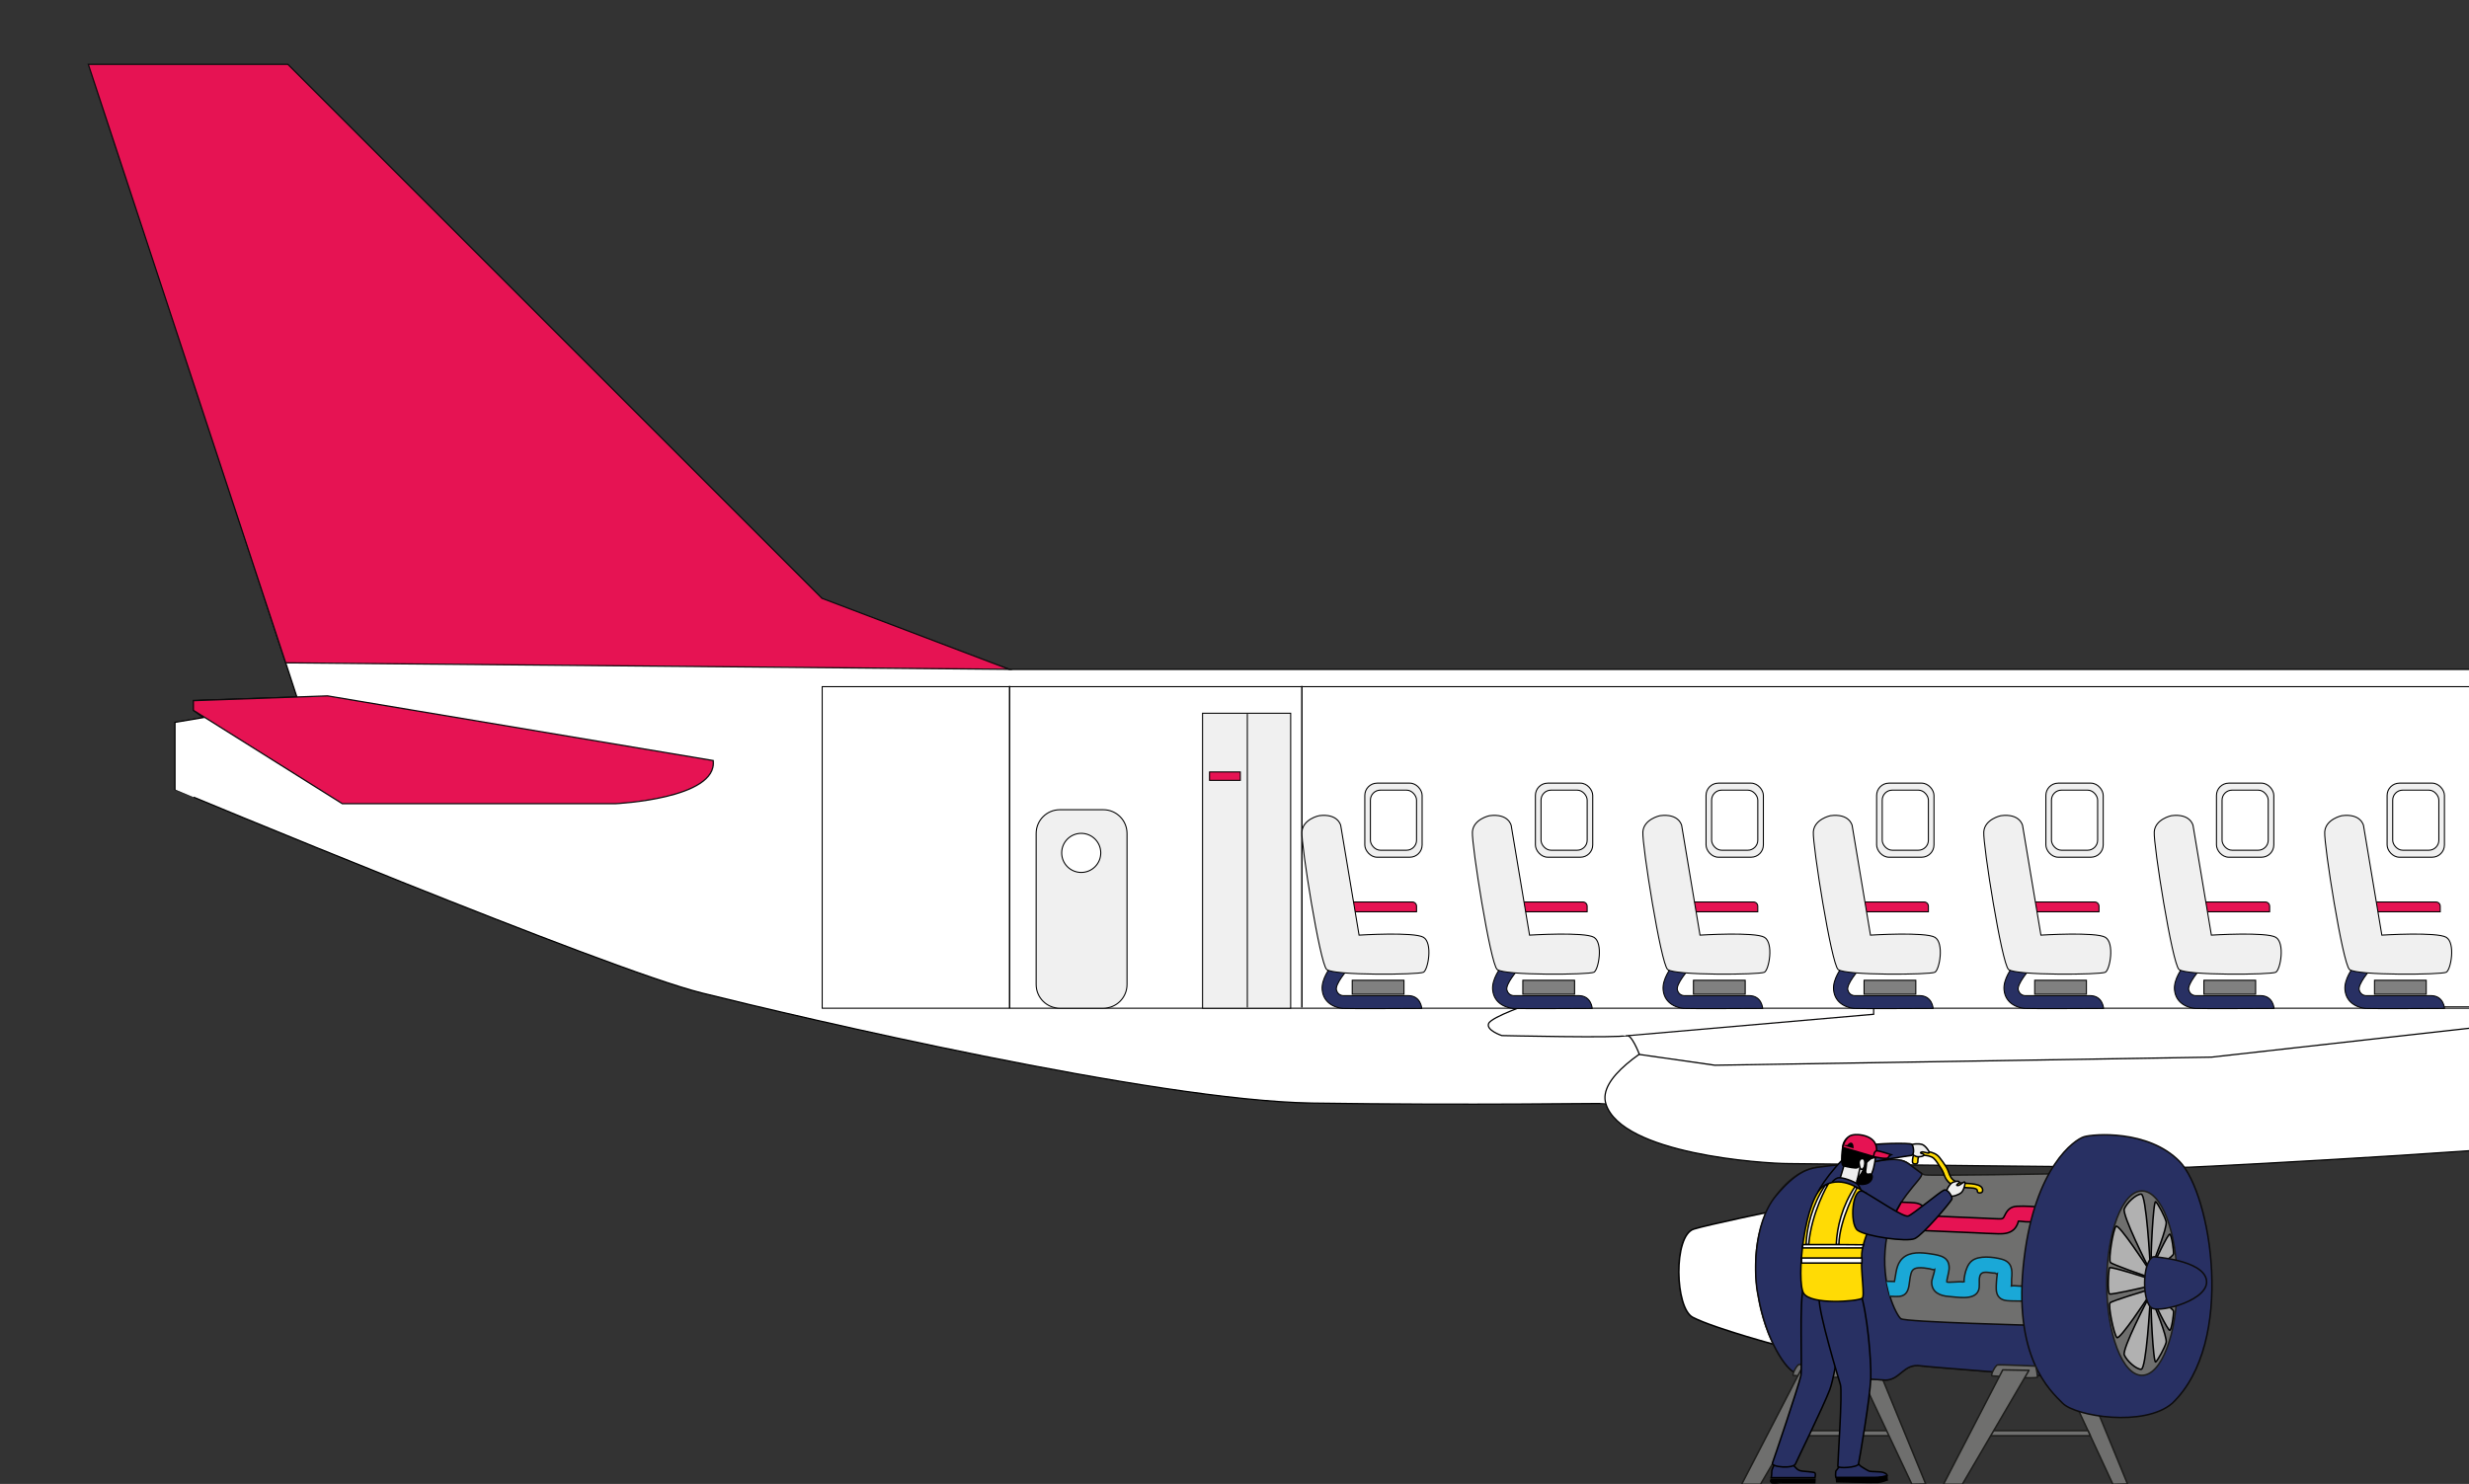 <?xml version="1.0" encoding="UTF-8"?>
<svg id="Layer_2" data-name="Layer 2" xmlns="http://www.w3.org/2000/svg" xmlns:xlink="http://www.w3.org/1999/xlink" viewBox="0 0 900.89 541.6">
  <rect x="0" y="0" width="900.89" height="541.6" fill="#333333" stroke="none"/>
  <defs>
    <style>
      .cls-1, .cls-2, .cls-3 {
        fill: none;
      }

      .cls-4, .cls-5, .cls-6, .cls-7, .cls-8, .cls-9, .cls-10, .cls-11, .cls-12, .cls-13, .cls-2, .cls-3, .cls-14, .cls-15, .cls-16, .cls-17, .cls-18, .cls-19, .cls-20, .cls-21 {
        stroke-miterlimit: 10;
      }

      .cls-4, .cls-5, .cls-6, .cls-9, .cls-12, .cls-22, .cls-14, .cls-16, .cls-19, .cls-20 {
        stroke-width: .56px;
      }

      .cls-4, .cls-6, .cls-7, .cls-8, .cls-9, .cls-10, .cls-11, .cls-12, .cls-2, .cls-3, .cls-16, .cls-17, .cls-18, .cls-19, .cls-20 {
        stroke: #000;
      }

      .cls-5 {
        fill: #1aa8d7;
      }

      .cls-5, .cls-22 {
        stroke: #1d1d1b;
      }

      .cls-6 {
        fill: #eee;
      }

      .cls-7 {
        fill: #f0f0f0;
      }

      .cls-7, .cls-8, .cls-10, .cls-2, .cls-17, .cls-18 {
        stroke-width: .38px;
      }

      .cls-8, .cls-9, .cls-14 {
        fill: #283063;
      }

      .cls-10, .cls-11, .cls-12, .cls-13 {
        fill: #fff;
      }

      .cls-11, .cls-13, .cls-15, .cls-21 {
        stroke-width: .46px;
      }

      .cls-13, .cls-14, .cls-15, .cls-21 {
        stroke: #0d0c0d;
      }

      .cls-3 {
        stroke-width: .51px;
      }

      .cls-22 {
        fill: #6f6f6e;
        stroke-linecap: round;
        stroke-linejoin: round;
      }

      .cls-15 {
        fill: #020203;
      }

      .cls-23 {
        fill: #a4ccfa;
      }

      .cls-16, .cls-17, .cls-21 {
        fill: #e61353;
      }

      .cls-18 {
        fill: gray;
      }

      .cls-19 {
        fill: #ffdb05;
      }

      .cls-20 {
        fill: #b1b1b1;
      }

      .cls-24 {
        clip-path: url(#clippath);
      }
    </style>
    <clipPath id="clippath">
      <rect class="cls-1" width="900.89" height="541.6"/>
    </clipPath>
  </defs>
  <g id="Layer_2-2" data-name="Layer 2">
    <g id="Illustrations">
      <g class="cls-24">
        <g>
          <g>
            <path class="cls-11" d="M1463.02,349.28s-47.2-79.54-133.72-94.39c-86.53-14.86-234.24-10.59-234.24-10.59H368.27s-56.39-18.36-67.76-25.36c-11.37-6.99-195.85-194.92-195.85-194.92H32.97l75.35,230.36-37.75,1.28v3.6l3.65,2.62-10.38,1.75v24.47c-.1,0,157.22,65.55,192.18,74.29s165.19,39.33,222.87,40.2c57.68.87,107.07,0,107.07.17h721.5c0,.21,99.64-1.92,145.09-36.01,13.98-10.49,10.49-17.48,10.49-17.48h-.02Z"/>
            <path class="cls-11" d="M883.55,358.26s20.1-2.62,33.21,1.75c13.11,4.37,35.83,14.86,35.83,31.46s0,20.39-5.24,23.74-137.24,10.36-148.59,10.79c-11.35.43-136.33-1.32-145.95-1.32s-61.18-3.5-66.86-21.85,63.37-42.83,63.37-42.83l234.24-1.75h-.01Z"/>
            <rect class="cls-15" x="865.99" y="293.32" width="12.24" height="15.91" rx=".85" ry=".85"/>
            <rect class="cls-15" x="828.67" y="293.32" width="12.24" height="15.91" rx=".85" ry=".85"/>
            <rect class="cls-15" x="791.34" y="293.32" width="12.24" height="15.91" rx=".85" ry=".85"/>
            <rect class="cls-15" x="753.41" y="293.32" width="12.24" height="15.91" rx=".85" ry=".85"/>
            <rect class="cls-15" x="716.08" y="293.32" width="12.24" height="15.91" rx=".85" ry=".85"/>
            <rect class="cls-15" x="678.76" y="293.32" width="12.24" height="15.91" rx=".85" ry=".85"/>
            <rect class="cls-15" x="641.43" y="293.32" width="12.24" height="15.91" rx=".85" ry=".85"/>
            <rect class="cls-15" x="604.12" y="293.32" width="12.24" height="15.91" rx=".85" ry=".85"/>
            <rect class="cls-15" x="566.79" y="293.32" width="12.24" height="15.91" rx=".85" ry=".85"/>
            <rect class="cls-15" x="529.46" y="293.32" width="12.24" height="15.91" rx=".85" ry=".85"/>
            <rect class="cls-15" x="492.14" y="293.32" width="12.24" height="15.91" rx=".85" ry=".85"/>
            <path class="cls-21" d="M260.23,277.58l-140.72-23.6-48.94,1.75v3.5l54.33,34.09h99.64s37.44-1.75,35.69-15.73h0Z"/>
            <path class="cls-11" d="M921.06,366.13s-25.59-7.87-42.33-9.84c-16.73-1.97-379.96-34.45-379.96-34.45l-27.56,2.95,50.75,24.12-13.84,6.5s22.26,6.78,27.62,5.8c5.36-.98,14.22-.98,14.22-.98l8.86,5.91s-14.53,4.92-15.63,7.38,4.8,4.43,4.8,4.43c0,0,43.31.98,45.28,0s4.92,6.89,4.92,6.89l27.56,3.94,181.12-2.95,114.18-12.8v-6.89h.01Z"/>
            <polyline class="cls-13" points="549.82 360.31 610.84 351.46 610.84 348.99 521.82 348.99"/>
            <polyline class="cls-13" points="593.1 378.06 683.66 370.18 683.66 366.74 558.53 366.25"/>
            <polygon class="cls-21" points="368.27 244.29 299.91 218.36 105.03 23.48 32.22 23.48 104.24 241.91 368.27 244.29"/>
            <path class="cls-11" d="M700.29,342.13s-.04-.75.34-1.13,2.01-2.79,2.36-3.03,1.58-1.08,1.82-1.12.17.4.17.4l-.06.36s.79-.56,1.3-.54,1.24.28,1.2.57-.42.67-.6.79.33-.1.4.43-.71.55-.76.84.24.48.19.77-.84,1.35-1.21,1.73-3.19,1.42-3.19,1.42l-1.95-1.5h-.01Z"/>
            <g>
              <path class="cls-10" d="M1429.89,321.95c-23.98-24.15-60.97-51.84-109.72-60.21-91.86-15.77-248.66-11.13-248.66-11.13H300v117.37h1129.77l.12-46.03Z"/>
              <line class="cls-3" x1="475.03" y1="250.36" x2="475.03" y2="367.72"/>
              <line class="cls-3" x1="368.38" y1="250.36" x2="368.38" y2="367.98"/>
              <line class="cls-2" x1="884.02" y1="367.47" x2="1183.04" y2="367.47"/>
              <rect class="cls-7" x="871.01" y="285.82" width="20.92" height="27.04" rx="4.49" ry="4.49"/>
              <rect class="cls-10" x="873.05" y="288.37" width="16.84" height="21.94" rx="3.66" ry="3.66"/>
              <rect class="cls-7" x="808.75" y="285.82" width="20.92" height="27.04" rx="4.49" ry="4.49"/>
              <rect class="cls-10" x="810.79" y="288.37" width="16.84" height="21.94" rx="3.66" ry="3.66"/>
              <rect class="cls-7" x="746.5" y="285.82" width="20.92" height="27.04" rx="4.49" ry="4.49"/>
              <rect class="cls-10" x="748.54" y="288.37" width="16.84" height="21.94" rx="3.66" ry="3.66"/>
              <rect class="cls-7" x="684.75" y="285.82" width="20.92" height="27.04" rx="4.49" ry="4.49"/>
              <rect class="cls-10" x="686.79" y="288.37" width="16.84" height="21.94" rx="3.66" ry="3.66"/>
              <rect class="cls-7" x="622.5" y="285.82" width="20.92" height="27.04" rx="4.49" ry="4.49"/>
              <rect class="cls-10" x="624.54" y="288.37" width="16.84" height="21.94" rx="3.66" ry="3.66"/>
              <rect class="cls-7" x="560.24" y="285.82" width="20.92" height="27.04" rx="4.49" ry="4.49"/>
              <rect class="cls-10" x="562.29" y="288.37" width="16.84" height="21.94" rx="3.66" ry="3.66"/>
              <rect class="cls-7" x="497.99" y="285.82" width="20.92" height="27.04" rx="4.49" ry="4.49"/>
              <rect class="cls-10" x="500.03" y="288.37" width="16.84" height="21.94" rx="3.66" ry="3.66"/>
              <g>
                <path class="cls-8" d="M858.83,352.64c-.16.47-3.61,4.62-3.19,8.69.54,5.32,5.53,6.56,7.39,6.72s28.93,0,28.93,0c0,0-.29-4.67-4.96-4.67h-23.51s-2.02.16-2.65-2.02c-.62-2.18,4.05-7.47,4.05-7.47l-6.07-1.25h.01Z"/>
                <rect class="cls-18" x="866.41" y="357.77" width="18.88" height="5.1"/>
                <path class="cls-17" d="M862.33,329.2h26.51c.86,0,1.55.7,1.55,1.55v2.02h-28.07v-3.57h.01Z"/>
                <path class="cls-7" d="M854.47,297.7s-5.92,1.25-6.23,5.92,6.55,47.95,9.03,50.2c2.48,2.26,33.62,1.95,35.33,1.01,1.71-.93,3.42-10.69,0-12.74s-23.51-.8-23.51-.8l-6.69-40.01s-.93-4.51-7.94-3.58h0Z"/>
              </g>
              <g>
                <path class="cls-8" d="M796.63,352.64c-.16.47-3.61,4.62-3.19,8.69.54,5.32,5.53,6.56,7.39,6.72s28.93,0,28.93,0c0,0-.29-4.67-4.96-4.67h-23.51s-2.02.16-2.65-2.02c-.62-2.18,4.05-7.47,4.05-7.47l-6.07-1.25h.01Z"/>
                <rect class="cls-18" x="804.16" y="357.77" width="18.88" height="5.1"/>
                <path class="cls-17" d="M800.08,329.2h26.51c.86,0,1.55.7,1.55,1.55v2.02h-28.07v-3.57h.01Z"/>
                <path class="cls-7" d="M792.27,297.7s-5.92,1.25-6.23,5.92,6.55,47.95,9.03,50.2c2.48,2.26,33.62,1.95,35.33,1.01s3.42-10.69,0-12.74-23.51-.8-23.51-.8l-6.69-40.01s-.93-4.51-7.94-3.58h0Z"/>
              </g>
              <g>
                <path class="cls-8" d="M734.43,352.64c-.16.47-3.61,4.62-3.19,8.69.54,5.32,5.53,6.56,7.39,6.72s28.93,0,28.93,0c0,0-.29-4.67-4.96-4.67h-23.51s-2.02.16-2.65-2.02c-.62-2.18,4.05-7.47,4.05-7.47l-6.07-1.25h.01Z"/>
                <rect class="cls-18" x="742.42" y="357.77" width="18.88" height="5.1"/>
                <path class="cls-17" d="M737.82,329.2h26.51c.86,0,1.55.7,1.55,1.55v2.02h-28.07v-3.57h.01Z"/>
                <path class="cls-7" d="M730.07,297.7s-5.92,1.25-6.23,5.92,6.55,47.95,9.03,50.2,33.62,1.95,35.33,1.01c1.71-.93,3.42-10.69,0-12.74s-23.51-.8-23.51-.8l-6.69-40.01s-.93-4.51-7.94-3.58h0Z"/>
              </g>
              <g>
                <path class="cls-8" d="M672.23,352.64c-.16.47-3.61,4.62-3.19,8.69.54,5.32,5.53,6.56,7.39,6.72s28.93,0,28.93,0c0,0-.29-4.67-4.96-4.67h-23.51s-2.02.16-2.65-2.02c-.62-2.18,4.05-7.47,4.05-7.47l-6.07-1.25h.01Z"/>
                <rect class="cls-18" x="680.16" y="357.77" width="18.88" height="5.1"/>
                <path class="cls-17" d="M675.57,329.2h26.51c.86,0,1.55.7,1.55,1.55v2.02h-28.07v-3.57h.01Z"/>
                <path class="cls-7" d="M667.88,297.7s-5.92,1.25-6.23,5.92,6.55,47.95,9.03,50.2,33.62,1.95,35.33,1.01,3.42-10.69,0-12.74-23.51-.8-23.51-.8l-6.69-40.01s-.93-4.51-7.94-3.58h0Z"/>
              </g>
              <g>
                <path class="cls-8" d="M610.04,352.64c-.16.47-3.61,4.62-3.19,8.69.54,5.32,5.53,6.56,7.39,6.72,1.87.16,28.93,0,28.93,0,0,0-.29-4.67-4.96-4.67h-23.51s-2.02.16-2.65-2.02c-.62-2.18,4.05-7.47,4.05-7.47l-6.07-1.25h.01Z"/>
                <rect class="cls-18" x="617.91" y="357.77" width="18.88" height="5.1"/>
                <path class="cls-17" d="M613.31,329.2h26.51c.86,0,1.55.7,1.55,1.55v2.02h-28.07v-3.57h.01Z"/>
                <path class="cls-7" d="M605.68,297.7s-5.92,1.25-6.23,5.92,6.55,47.95,9.03,50.2,33.62,1.95,35.33,1.01,3.42-10.69,0-12.74-23.51-.8-23.51-.8l-6.69-40.01s-.93-4.51-7.94-3.58h0Z"/>
              </g>
              <g>
                <path class="cls-8" d="M547.84,352.64c-.16.47-3.61,4.62-3.19,8.69.54,5.32,5.53,6.56,7.39,6.72,1.87.16,28.93,0,28.93,0,0,0-.29-4.67-4.96-4.67h-23.51s-2.02.16-2.65-2.02,4.05-7.47,4.05-7.47l-6.07-1.25h.01Z"/>
                <rect class="cls-18" x="555.65" y="357.77" width="18.88" height="5.1"/>
                <path class="cls-17" d="M551.06,329.2h26.51c.86,0,1.55.7,1.55,1.55v2.02h-28.07v-3.57h.01Z"/>
                <path class="cls-7" d="M543.48,297.7s-5.92,1.25-6.23,5.92,6.55,47.95,9.03,50.2c2.48,2.26,33.62,1.95,35.33,1.01s3.42-10.69,0-12.74-23.51-.8-23.51-.8l-6.69-40.01s-.93-4.51-7.94-3.58h0Z"/>
              </g>
              <g>
                <path class="cls-8" d="M485.64,352.64c-.16.47-3.61,4.62-3.19,8.69.54,5.32,5.53,6.56,7.39,6.72s28.93,0,28.93,0c0,0-.29-4.67-4.96-4.67h-23.51s-2.02.16-2.65-2.02c-.62-2.18,4.05-7.47,4.05-7.47l-6.07-1.25h.01Z"/>
                <rect class="cls-18" x="493.4" y="357.77" width="18.88" height="5.1"/>
                <path class="cls-17" d="M488.81,329.2h26.51c.86,0,1.55.7,1.55,1.55v2.02h-28.07v-3.57h.01Z"/>
                <path class="cls-7" d="M481.28,297.7s-5.92,1.25-6.23,5.92,6.55,47.95,9.03,50.2c2.48,2.26,33.62,1.95,35.33,1.01s3.42-10.69,0-12.74-23.51-.8-23.51-.8l-6.69-40.01s-.93-4.51-7.94-3.58h.01Z"/>
              </g>
              <rect class="cls-7" x="438.79" y="260.31" width="32.15" height="107.67"/>
              <line class="cls-2" x1="455.13" y1="260.56" x2="455.13" y2="367.72"/>
              <rect class="cls-17" x="441.34" y="281.74" width="11.23" height="3.06"/>
              <path class="cls-7" d="M378.07,304.18v55.13c0,4.79,3.88,8.66,8.66,8.66h15.84c4.79,0,8.66-3.88,8.66-8.66v-55.13c0-4.79-3.88-8.66-8.66-8.66h-15.84c-4.79,0-8.66,3.88-8.66,8.66ZM387.39,311.28c0-3.94,3.19-7.13,7.13-7.13s7.13,3.19,7.13,7.13-3.19,7.13-7.13,7.13-7.13-3.19-7.13-7.13Z"/>
            </g>
          </g>
          <g>
            <g>
              <g>
                <polygon class="cls-22" points="758.99 499.49 776.29 541.6 770.95 541.73 751.42 499.66 758.99 499.49"/>
                <polygon class="cls-22" points="727.03 522.15 761.86 522.15 762.71 523.99 725.54 523.99 727.03 522.15"/>
                <polygon class="cls-22" points="653.75 522.15 688.84 522.15 689.68 523.99 652.25 523.99 653.75 522.15"/>
                <polygon class="cls-22" points="685.35 499.49 702.65 541.6 697.6 541.69 677.78 499.66 685.35 499.49"/>
                <g>
                  <path class="cls-12" d="M649.02,441.58s-26.71,5.59-31.03,7.01c-7.48,2.46-6.86,28.83-.31,32.21,8.07,4.16,32.87,10.75,32.87,10.75l-1.54-49.97h.01Z"/>
                  <path class="cls-22" d="M751.42,428.37s-46.8.82-49.05.41-6.04-5.22-8.91-5.22-20.28,1.31-30.41,2.5c-10.14,1.19-22.58,14.55-22.43,36.21s10.75,38.09,14.59,38.71c3.84.61,31.34,2.71,32.72,2.71,5.45,0,6.61-6.17,12.89-5.2,2.74.42,45.94,3.72,45.94,3.72l4.66-73.83h0Z"/>
                  <path class="cls-14" d="M693.6,481.3c1.54,1.23,50.38,2.46,50.38,2.46l3.93.17-1.15,18.28s-43.2-3.3-45.94-3.72c-6.28-.97-7.43,5.2-12.89,5.2-1.38,0-28.88-2.1-32.72-2.71-3.18-.51-11-11.89-13.68-28.1-1.64-6.7-2.04-26.32,6.5-36.47,7.15-8.5,11.48-9.8,15.01-10.35,4-.63,21.31-2.35,23.37-2.5s6.87-1.35,10.27,1.37c.86.6,2.75,2.16,4.52,3.38.82,1.95-11.04,9.99-13.09,25.35-2.05,15.36,3.94,26.42,5.48,27.65h.01Z"/>
                  <path class="cls-5" d="M688.33,467.62c.64.02,1.29.03,1.93.05.33,0,.66.02.99.03.64-2.95.56-6.15,2.91-8.42,2.69-2.59,6.98-2.16,10.34-1.65,3.65.55,6.91,1.16,6.7,5.5-.05.91-.98,4.6-.89,4.71.33.39,4.86-.23,5.82.02.21-.06.38-.09.53-.11-.07-.78.11-1.74.26-2.5.36-1.75,1.1-3.9,2.54-5.06,2.58-2.08,7.82-1.44,10.82-.66,3.91,1.02,4.04,3.88,3.71,7.3-.07.75.07,1.72-.06,2.48.89-.18,2.11.07,3.03.07,1.4,0,2.81,0,4.21-.02,3.52-.05,3.52,5.41,0,5.46-2.45.04-4.92.08-7.36-.02-1.79-.07-3.61-.14-4.73-1.8-.9-1.34-.71-3.26-.64-4.78.05-1.02.15-2.03.29-3.04.01-.11.02-.2.03-.29-.13.1-.4.01-.82-.25-1.92.06-4.88-1.25-5.55,1.15-.48,1.74.2,3.66-.53,5.33-1.57,3.59-7.75,2.26-10.84,2.05-3.13-.21-6.19-1.51-6.19-5.17,0-1.09.95-3.17,1.08-4.66-.37.24-1.39-.21-1.92-.29-1.3-.21-2.68-.44-4-.33-2.28.19-2.6,1.36-3,3.41-.36,1.84-.27,4.57-1.68,6.01-1.33,1.35-3.35,1.05-5.05,1-.21,0-.43-.01-.64-.02"/>
                  <path class="cls-16" d="M693.79,438.75c1.14.04,2.28.08,3.41.14,1.95.09,4.05.27,4.99,2.27.35.75.48,1.7.23,2.52.48-.18,1.62.08,2.11.1,3.4.15,6.81.29,10.21.44,3.22.14,6.45.28,9.67.41,1.61.07,3.23.19,4.84.21,1.49.02,1.64.01,2.27-1.32.95-1.99,2.1-3.12,4.4-3.26,3.07-.18,6.27.15,9.34.28,3.5.15,3.52,5.61,0,5.46-2.63-.11-5.46.11-8.06-.27-.37-.05-.61-.01-.74,0-.08.27-.14.58-.23.79-.35.86-.79,1.66-1.5,2.29-1.51,1.34-3.56,1.53-5.49,1.49-3.04-.06-6.09-.26-9.14-.39-5.73-.25-11.47-.46-17.2-.74-1.93-.09-3.82-.33-5.11-1.94-.79-.98-.98-1.92-.94-2.9-.22,0-.44-.02-.65-.02l-2.46-.09c-.96-.04-1.93-.07-2.89-.11l2.93-5.37h.01Z"/>
                  <path class="cls-23" d="M665.25,451.43c.47-3.26.91-10.25,5.39-10.32,1.05-.02,1.06,1.62,0,1.64-3.68.06-4.07,10.83-4.19,13.3-.23,4.42.08,8.85.75,13.21.63,4.08,1.55,8.11,2.58,12.11,1.16,4.49,2.01,10.74,6.86,12.71.96.39.54,1.98-.44,1.58-4.42-1.8-5.89-6.07-7.07-10.36-1.61-5.84-3.05-11.74-3.82-17.75-.69-5.34-.83-10.77-.06-16.12h0Z"/>
                </g>
                <g>
                  <path class="cls-14" d="M760.44,414.89c3.34-1.01,23.35-2.69,34.82,8.99,11.47,11.67,20.69,65.98-2.66,88.29-10.24,8.79-35.23,4.73-39.94,0-4.71-4.73-18.45-16.97-14.08-52.96,4.05-33.35,18.38-43.27,21.86-44.32h0Z"/>
                  <ellipse class="cls-22" cx="781.56" cy="468.31" rx="12.85" ry="33.65"/>
                  <g>
                    <path class="cls-20" d="M787.4,461.97s5.58-3.33,5.68-4.4c.1-1.08-.67-6.71-1.33-7.12-.67-.41-5.79,10.75-5.79,10.75l1.43.77h.01Z"/>
                    <path class="cls-20" d="M785.73,460.67s5.21-12.83,4.65-14.82c-.56-2-2.87-6.4-3.79-7.27s-2,22.09-1.59,22.17c.41.08.73-.08.73-.08h0Z"/>
                    <path class="cls-20" d="M784.52,461.1s-1.36-25.35-3.26-25.29c-1.89.05-5.22,3.17-6.14,5.38-.92,2.2,8.65,21.04,8.65,21.04l.75-1.13Z"/>
                    <path class="cls-20" d="M783.67,462.69s-10.52-16.12-11.57-15.12c-1.06,1-2.89,12.37-2.04,13.19.84.82,12.93,5,12.93,5l.69-3.08h-.01Z"/>
                    <path class="cls-20" d="M787.4,474.31s5.58,3.24,5.68,4.28c.1,1.05-.67,6.52-1.33,6.92-.67.4-5.79-10.46-5.79-10.46l1.43-.75h.01Z"/>
                    <path class="cls-20" d="M785.73,475.58s5.21,12.47,4.65,14.41-2.87,6.22-3.79,7.07-2-21.49-1.59-21.56.73.07.73.07h0Z"/>
                    <path class="cls-20" d="M784.52,475.16s-1.36,24.65-3.26,24.6c-1.89-.05-5.22-3.09-6.14-5.23-.92-2.14,8.65-20.46,8.65-20.46l.75,1.1h0Z"/>
                    <path class="cls-20" d="M783.67,473.62s-10.2,15.52-11.25,14.55c-1.06-.97-3.34-11.88-2.49-12.67.84-.8,12.82-4.38,12.82-4.38l.92,2.5h0Z"/>
                    <path class="cls-20" d="M782.78,466.22s-12.65-4.1-13.05-3.52-.85,9.25.03,9.56,13.01-2.5,13.01-2.5v-3.55h0Z"/>
                  </g>
                  <path class="cls-14" d="M785.69,458.67s17.95,1.1,19.38,8.37-16.24,12.01-19.72,10.45c-3.76-1.69-3.86-16.97.34-18.82h0Z"/>
                </g>
                <path class="cls-22" d="M743.45,502.62s-.31-4.05-.92-4.05-12.78-.56-13.64-.41-2.75,3.94-2.01,3.99,16.15,1.23,16.56.46h.01Z"/>
                <path class="cls-22" d="M670.97,502.48s-.31-4.05-.92-4.05-12.78-.56-13.63-.41c-.86.15-2.75,3.94-2.01,3.99s16.15,1.23,16.56.46h0Z"/>
                <polygon class="cls-22" points="730.77 499.96 709.14 541.73 716.01 541.73 740.34 500.13 730.77 499.96"/>
                <polygon class="cls-22" points="657.13 499.96 635.5 541.73 642.37 541.73 666.7 500.13 657.13 499.96"/>
              </g>
              <path class="cls-19" d="M699.1,420.55c1.14-.84,3.14-.49,4.5-.24,1.72.32,3.08.9,4.04,2.08.92,1.12,1.74,2.34,2.51,3.54s.93,2.54,1.68,3.73c.81,1.26,2.12,1.93,3.9,2.12,2.35.25,8.06-.07,7.7,2.87-.12.97-2.07.98-1.95,0,.14-1.19-2.62-1.09-3.6-1.17-1.33-.11-2.75-.14-4.03-.47-2.4-.62-3.82-2.32-4.43-4.15-.38-1.12-.89-2.1-1.61-3.12-.69-.97-1.29-2.16-2.24-3-.94-.84-2.68-1.07-4.04-1.15-.81-.05-1.19,0-1.47.64-.26.59-.29,1.24-.29,1.85.01.98-1.94.98-1.95,0-.01-1.16.13-2.68,1.29-3.53h-.01Z"/>
              <g>
                <g>
                  <path class="cls-9" d="M647.5,534.53s-1.03,1.45-1.03,2.69-.21,2.07-.21,2.07h15.98s.45-1.65-.22-1.86-3.35-.41-4.39-.52-1.65-.47-2.07-.91-1.24-1.27-1.24-1.27l-6.82-.21h0Z"/>
                  <path class="cls-4" d="M649.98,541.12c0,.06-3.31.26-3.52.06s-.41-.62-.41-.62l.21-.66h15.98l-.05,1.22h-12.21Z"/>
                  <path class="cls-9" d="M673.71,473.33s-3.68,27.57-6.05,33.83c-2.37,6.26-12.04,25.92-12.52,27.12-.74,1.84-9.04,1.23-8.4-.33.34-.83,9.4-27.61,10.34-31.75.64-2.83-.69-27.84,1.07-32.75s15.56,3.87,15.56,3.87h0Z"/>
                </g>
                <g>
                  <path class="cls-9" d="M671.32,534.94l-1.48,2.02s-.28,2.32.19,2.32h13.91c2.07,0,4.34-.41,4.55-.62s0-.83-1.24-1.24-4.55-.21-5.27-.52-3.1-1.76-3.26-1.97-.98-1.03-.98-1.03l-6.41,1.03h-.01Z"/>
                  <path class="cls-4" d="M688.56,540.16s-1.93.76-3.28.87c-1.34.11-15.1-.24-15.1-.24l-.16-1.51h15.15l3.31-.62.07,1.49h0Z"/>
                  <path class="cls-9" d="M678.79,471.65c2.5,7.14,4.04,24.6,3.82,31.41s-4.16,30.02-4.49,31.28-7.44,1.72-7.53.81c-.08-.91,1.76-27.08.93-29.82-.84-2.74-7.82-25.86-7.73-31.16.08-5.29,13.75-6.1,15-2.51h0Z"/>
                </g>
                <g>
                  <path class="cls-6" d="M697.03,418.09c.9-.72,3.2-.76,4.36-.37s2.79,2.68,2.5,3.04c-.3.36-2.18-.66-2.94-.22-.76.45,1.04.44,1.08.97.04.52-1.98.9-2.92.54-.94-.35-2.49-1.41-2.77-2.37-.26-.91.34-1.32.69-1.6h0Z"/>
                  <path class="cls-9" d="M697.54,417.61c-.79-.53-13.26-.42-18,.71-5.84,1.4-14.81,13.46-16.2,16.81s7.54,4.38,8.76,3.71c1.23-.67,7.02-12.53,9.45-14.08,1.67-1.06,14.6-2.85,15.89-3.07,1.28-.22.77-3.63.1-4.07h0Z"/>
                </g>
                <g>
                  <path class="cls-6" d="M684.41,421.16s-.34,10.28-5.14,10.38-6.11-6.89-5.99-7.73,4.96-2.74,7.23-3.08c2.27-.34,3.91.43,3.91.43h0Z"/>
                  <path class="cls-6" d="M678.83,425.61c-.85,3.9-1.87,8.29-1.97,8.81s-6.38-1.1-6.15-2.06,2.27-7.02,2.56-8.78c.29-1.75,5.85.69,5.56,2.03Z"/>
                  <path class="cls-4" d="M672.63,417.37c.78-1.87,1.66-2.27,3.13-2.7.58-.17,1.24-.37,2.4-.03.99.29,4.57,1.67,5.41,2.66.81.96.95,1.5.84,2.73-.11,1.27.39,1.94-.15,2.28-.75.47-1.16.22-1.91.78-.57.42-1,1-1.64,1.32-.51.26-1.1.41-1.68.53-.51.3-.83.88-1.31,1.22s-3.57-.28-5.03-.64c-1.32-.32-.35-7.39-.04-8.15h-.02Z"/>
                  <path class="cls-6" d="M678.36,424.69c.14,1.05.36,2.04.92,2.09.56.04,1.16-.89,1.24-1.95s-.29-2.1-1.18-1.96c-.61.09-1.12.81-.99,1.83h.01Z"/>
                  <path class="cls-4" d="M677.61,430.86c.24-1.06,1.12-1.79,1.64-2.7.48-.83,1.07-2.09,1.23-3.21.02-.25.03-.49.04-.74,0-.08-.01-.15-.02-.22s0-.13.03-.19v-.39c0-.35.55-.36.55,0,0,.3,0,.59-.02.88,0,.24-.01.48-.05.73-.05.6-.12,1.21-.21,1.82-.06.34-.16.94.06,1.27.59.89.89.26,1.42.35.24.04.46.1.62.29.44.53.14,1.49-.18,2-.43.69-1.17,1.13-1.95,1.33-.97.26-3.55.43-3.17-1.22h.01Z"/>
                </g>
                <g>
                  <path class="cls-9" d="M679.18,435s-.47-2.02-1.47-2.87c-1.01-.85-5.74-2.77-7.29-2.17-1.55.59-2.35,2.2-2.35,2.2l11.12,2.84h-.01Z"/>
                  <path class="cls-19" d="M679.44,473.87c-2.1,1.16-18.38,2.41-21.28-1.77s.11-35.93,7.97-39.7c6.27-3.01,12.59,1.13,16.71,4.88,3.78,3.44-3.01,13.43-3.51,20.19-.5,6.77,1.28,15.75.11,16.4h0Z"/>
                </g>
                <g>
                  <path class="cls-6" d="M711.45,436.5c1.1.36,3.26-.44,4.2-1.24s1.62-3.61,1.22-3.85c-.41-.24-1.79,1.43-2.66,1.28s.81-.81.66-1.33-2.18-.14-2.92.54c-.74.68-1.81,2.27-1.72,3.3.08.97.8,1.15,1.23,1.29h-.01Z"/>
                  <path class="cls-9" d="M712.22,437.66c-.88,1.63-10.64,13.08-13.56,14.39-2.92,1.31-17.87-.77-20.88-3.05s-1.95-16.36,2.21-14.06c4.78,2.64,14.53,9.43,16.26,8.88,1.73-.56,11.47-8.79,13.03-9.44,1.56-.65,3.26,2.68,2.94,3.28h0Z"/>
                </g>
              </g>
            </g>
            <path class="cls-12" d="M677.57,433.58s-6.43,11.51-6.6,20.66h-.97c.29-6.41,2.16-14.05,6.8-21.07l.78.41h-.01Z"/>
            <path class="cls-12" d="M667,432.22s-6.07,10.25-7.04,22.02h-.97c.29-6.41,2.28-14.51,6.91-21.53l1.1-.49Z"/>
            <polygon class="cls-12" points="657.84 454.24 659.96 454.24 670.97 454.24 679.91 454.31 679.63 455.46 657.66 455.46 657.84 454.24"/>
            <rect class="cls-12" x="657.35" y="459.13" width="22.03" height="1.84"/>
            <path class="cls-16" d="M672.34,418.78l11.91,3.52s2.25-5.22-2.77-7.4c-2.17-.94-5.3-1.12-6.71-.21-1.86,1.21-2.43,4.09-2.43,4.09h0Z"/>
            <path class="cls-4" d="M674.17,418.2l1.88.55s.03-1.32-.59-1.44-1.29.89-1.29.89Z"/>
            <path class="cls-16" d="M683.64,422.12s.12-2.06,1.12-2.1,5.26,1.4,5.26,1.4c0,0-.61.24-1.07,1.07s-5.31-.37-5.31-.37Z"/>
          </g>
        </g>
      </g>
    </g>
  </g>
</svg>